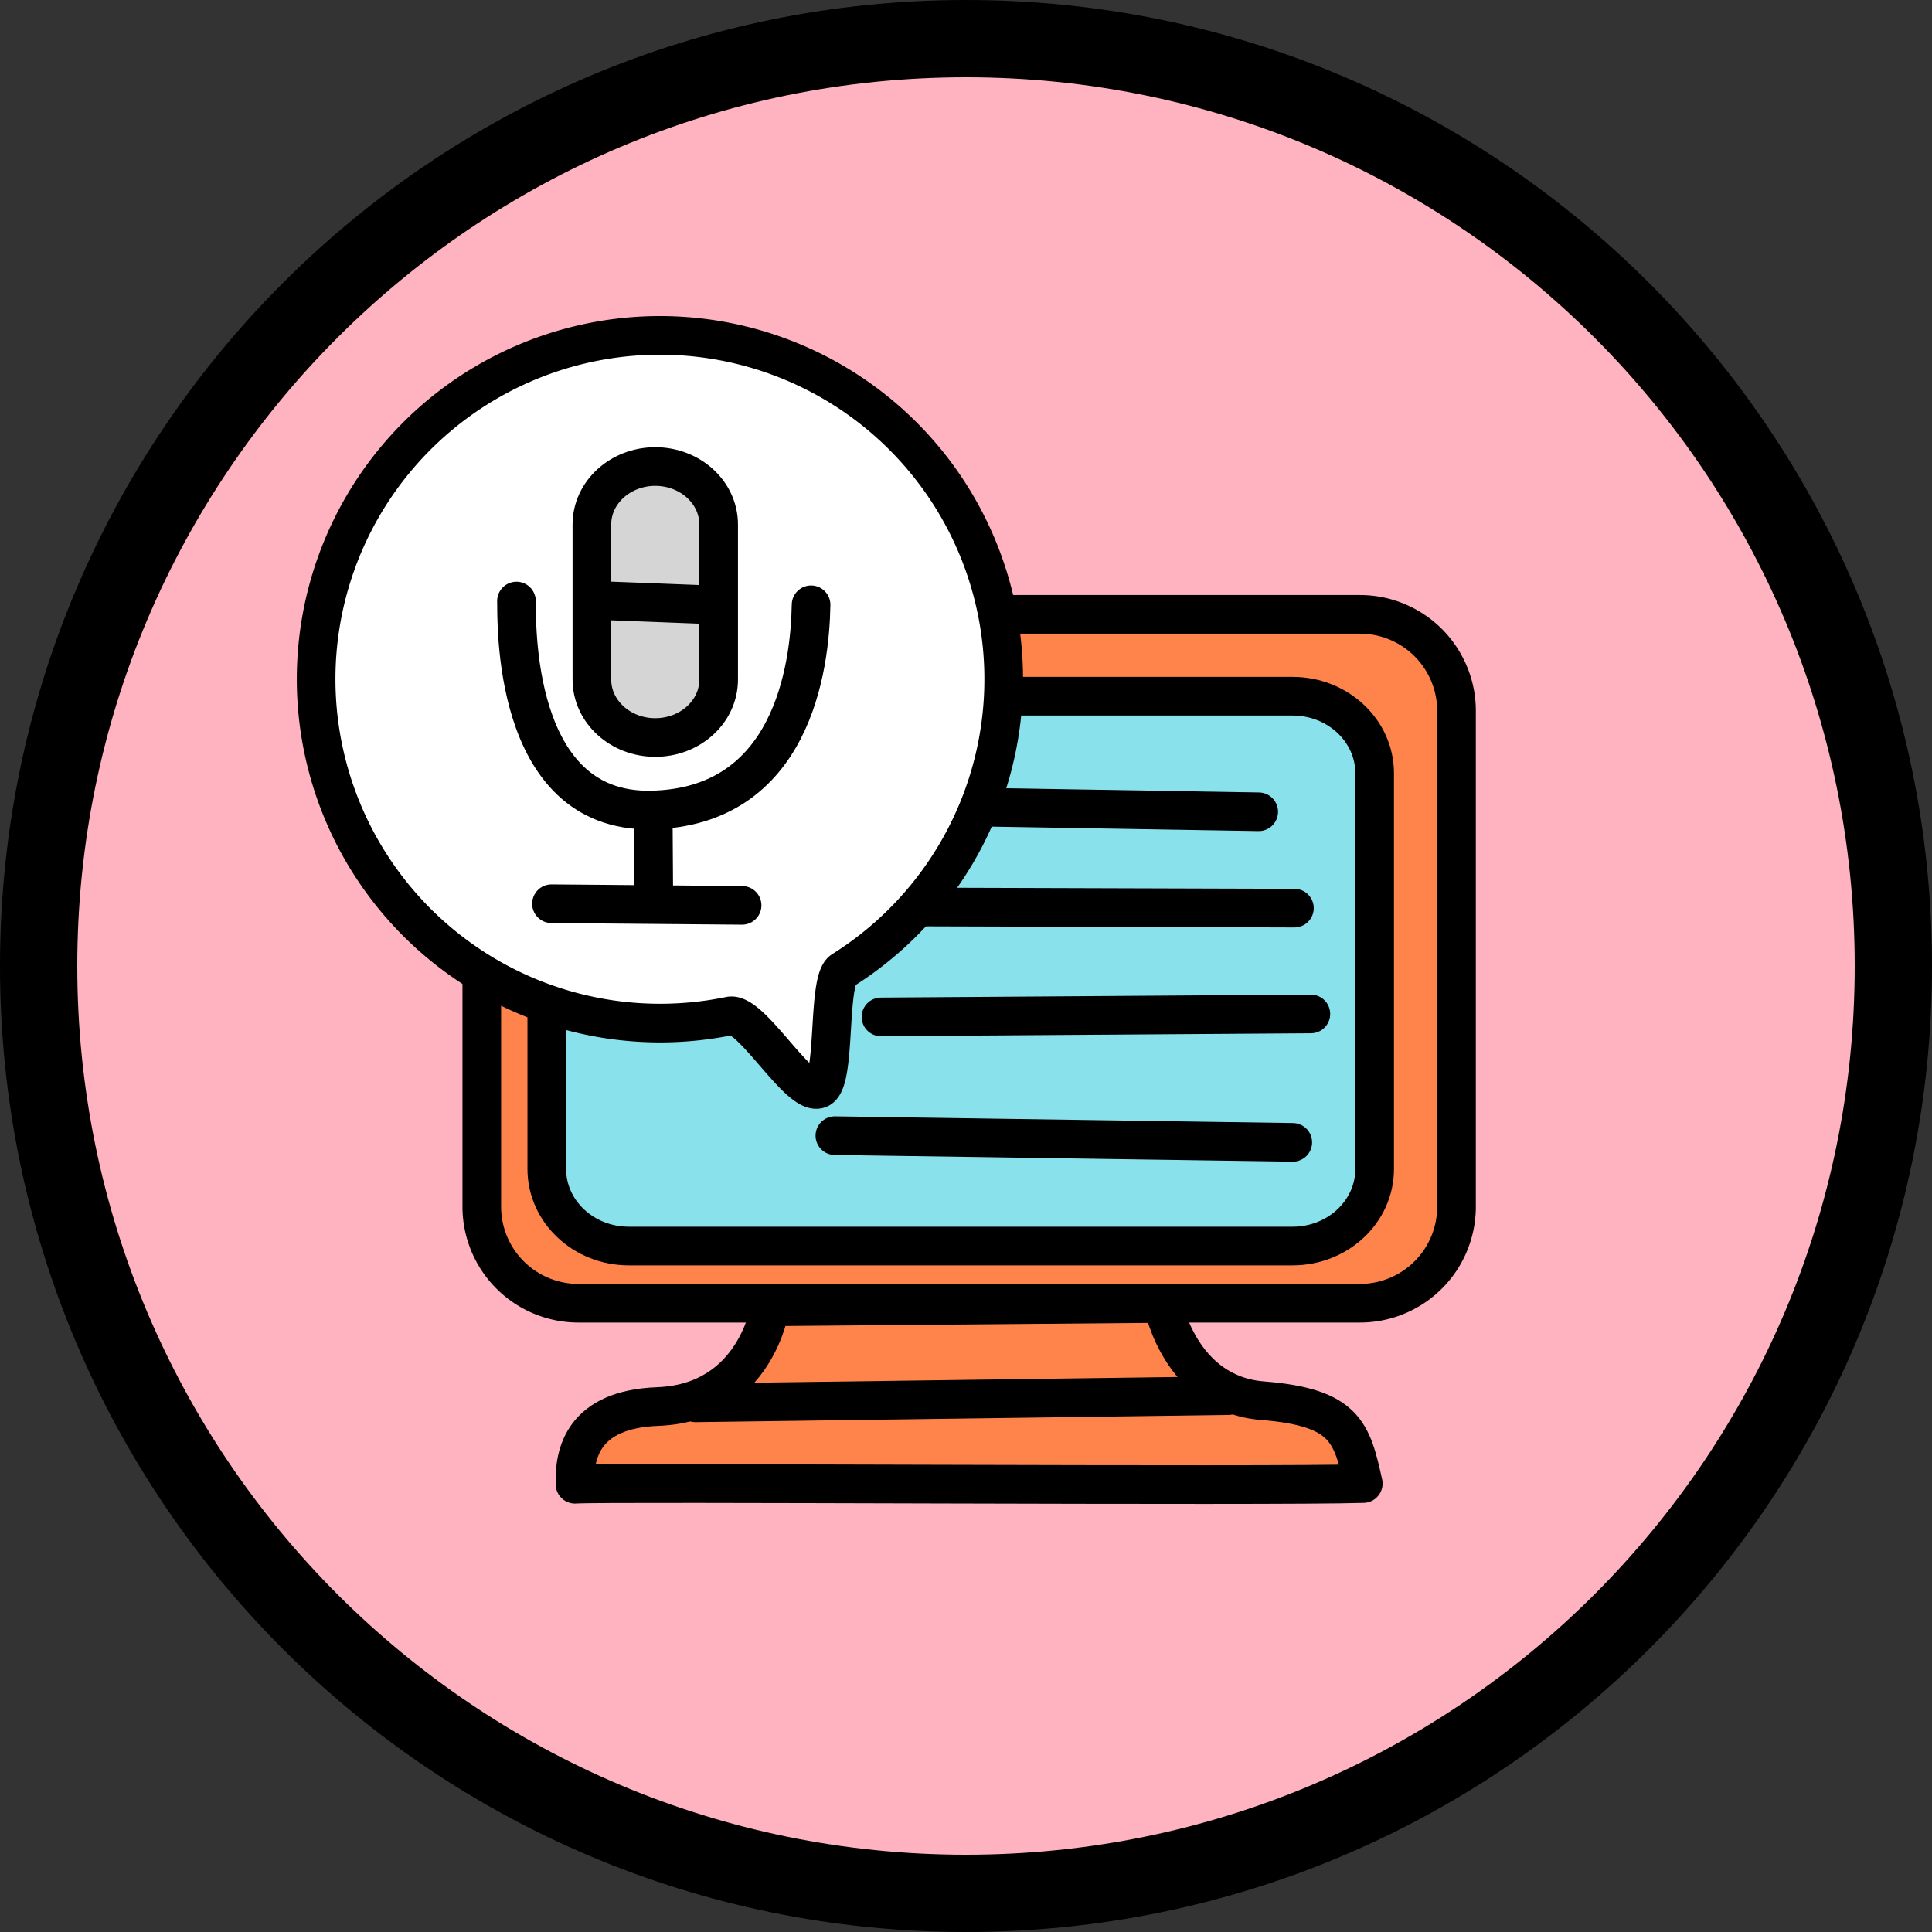 <svg xmlns="http://www.w3.org/2000/svg" viewBox="0 0 750 750"><rect x="0" y="0" width="750" height="750" fill="#333333" stroke="none"/><g id="Layer_2" data-name="Layer 2"><g id="Layer_1-2" data-name="Layer 1"><g id="Layer_2-2" data-name="Layer 2"><path d="M375,0h0C582.11,0,750,167.89,750,375h0c0,207.11-167.89,375-375,375h0C167.89,750,0,582.11,0,375H0C0,167.89,167.89,0,375,0Z" style="fill-rule:evenodd"/><path d="M375,30h0c190.54,0,345,154.46,345,345h0c0,190.54-154.46,345-345,345h0C184.46,720,30,565.54,30,375h0C30,184.46,184.46,30,375,30Z" style="fill:#ffb2c0;fill-rule:evenodd"/><path d="M224.53,238.49H527.92a37.5,37.5,0,0,1,37.5,37.5V468.41a37.49,37.49,0,0,1-37.5,37.5H224.53a37.49,37.49,0,0,1-37.5-37.5V276A37.5,37.5,0,0,1,224.53,238.49Z" style="fill:#ff844c;stroke:#000;stroke-linecap:round;stroke-linejoin:round;stroke-width:15px;fill-rule:evenodd"/><path d="M244.11,270.27H501.79c17.59,0,31.85,13.4,31.85,29.93V453.78c0,16.53-14.26,29.93-31.85,29.93H244.11c-17.59,0-31.85-13.4-31.85-29.93V300.2C212.26,283.67,226.52,270.27,244.11,270.27Z" style="fill:#89e1eb;stroke:#000;stroke-linecap:round;stroke-linejoin:round;stroke-width:15px;fill-rule:evenodd"/><path d="M488.63,315.13,385.2,313.4" style="fill:#89e1eb;stroke:#000;stroke-linecap:round;stroke-linejoin:round;stroke-width:15px;fill-rule:evenodd"/><path d="M502.49,352.54l-143.27-.44" style="fill:#89e1eb;stroke:#000;stroke-linecap:round;stroke-linejoin:round;stroke-width:15px;fill-rule:evenodd"/><path d="M508.88,393.61,342,394.76" style="fill:#89e1eb;stroke:#000;stroke-linecap:round;stroke-linejoin:round;stroke-width:15px;fill-rule:evenodd"/><path d="M501.85,443.46l-177.75-2.6" style="fill:#89e1eb;stroke:#000;stroke-linecap:round;stroke-linejoin:round;stroke-width:15px;fill-rule:evenodd"/><path d="M451.38,506s6.47,35.18,38.71,37.75S524.8,556,529.22,575.91c-35.31,1.16-294.86-.62-306,.27-.42-12.14,3.3-29.08,32.11-30.16C293.65,544.57,299,507.3,299,507.3Z" style="fill:#ff844c;stroke:#000;stroke-linecap:round;stroke-linejoin:round;stroke-width:15px;fill-rule:evenodd"/><path d="M476.77,541.79,270,544.58" style="fill:#89e1eb;stroke:#000;stroke-linecap:round;stroke-linejoin:round;stroke-width:15px;fill-rule:evenodd"/><path d="M122.72,263.65A133.46,133.46,0,1,1,327.11,376.71c-6.16,3.88-2.3,43.11-9.1,46-7.77,3.25-26.28-30.05-34.73-28.31a133.55,133.55,0,0,1-160.56-130.7Z" style="fill:#fff;stroke:#000;stroke-linecap:round;stroke-linejoin:round;stroke-width:15px;fill-rule:evenodd"/><path d="M200.49,233.32c.21,6.9-2.3,82.17,52.27,81.13s61.68-55,62.1-79.67" style="fill:#fff;stroke:#000;stroke-linecap:round;stroke-linejoin:round;stroke-width:15px;fill-rule:evenodd"/><path d="M214.08,350.83l74,.63" style="fill:#fff;stroke:#000;stroke-linecap:round;stroke-linejoin:round;stroke-width:15px;fill-rule:evenodd"/><path d="M253.6,317.58l.21,32.2" style="fill:#fff;stroke:#000;stroke-linecap:round;stroke-linejoin:round;stroke-width:15px;fill-rule:evenodd"/><path d="M254.38,181.11h0c13.58,0,24.6,10.07,24.6,22.5V263.8c0,12.43-11,22.5-24.6,22.5h0c-13.59,0-24.61-10.07-24.61-22.5V203.61C229.77,191.18,240.79,181.11,254.38,181.11Z" style="fill:#d5d5d5;stroke:#000;stroke-linecap:round;stroke-linejoin:round;stroke-width:15px;fill-rule:evenodd"/><path d="M275.76,234.78l-43.28-1.67" style="fill:#fff;stroke:#000;stroke-linecap:round;stroke-linejoin:round;stroke-width:15px;fill-rule:evenodd"/></g></g></g></svg>